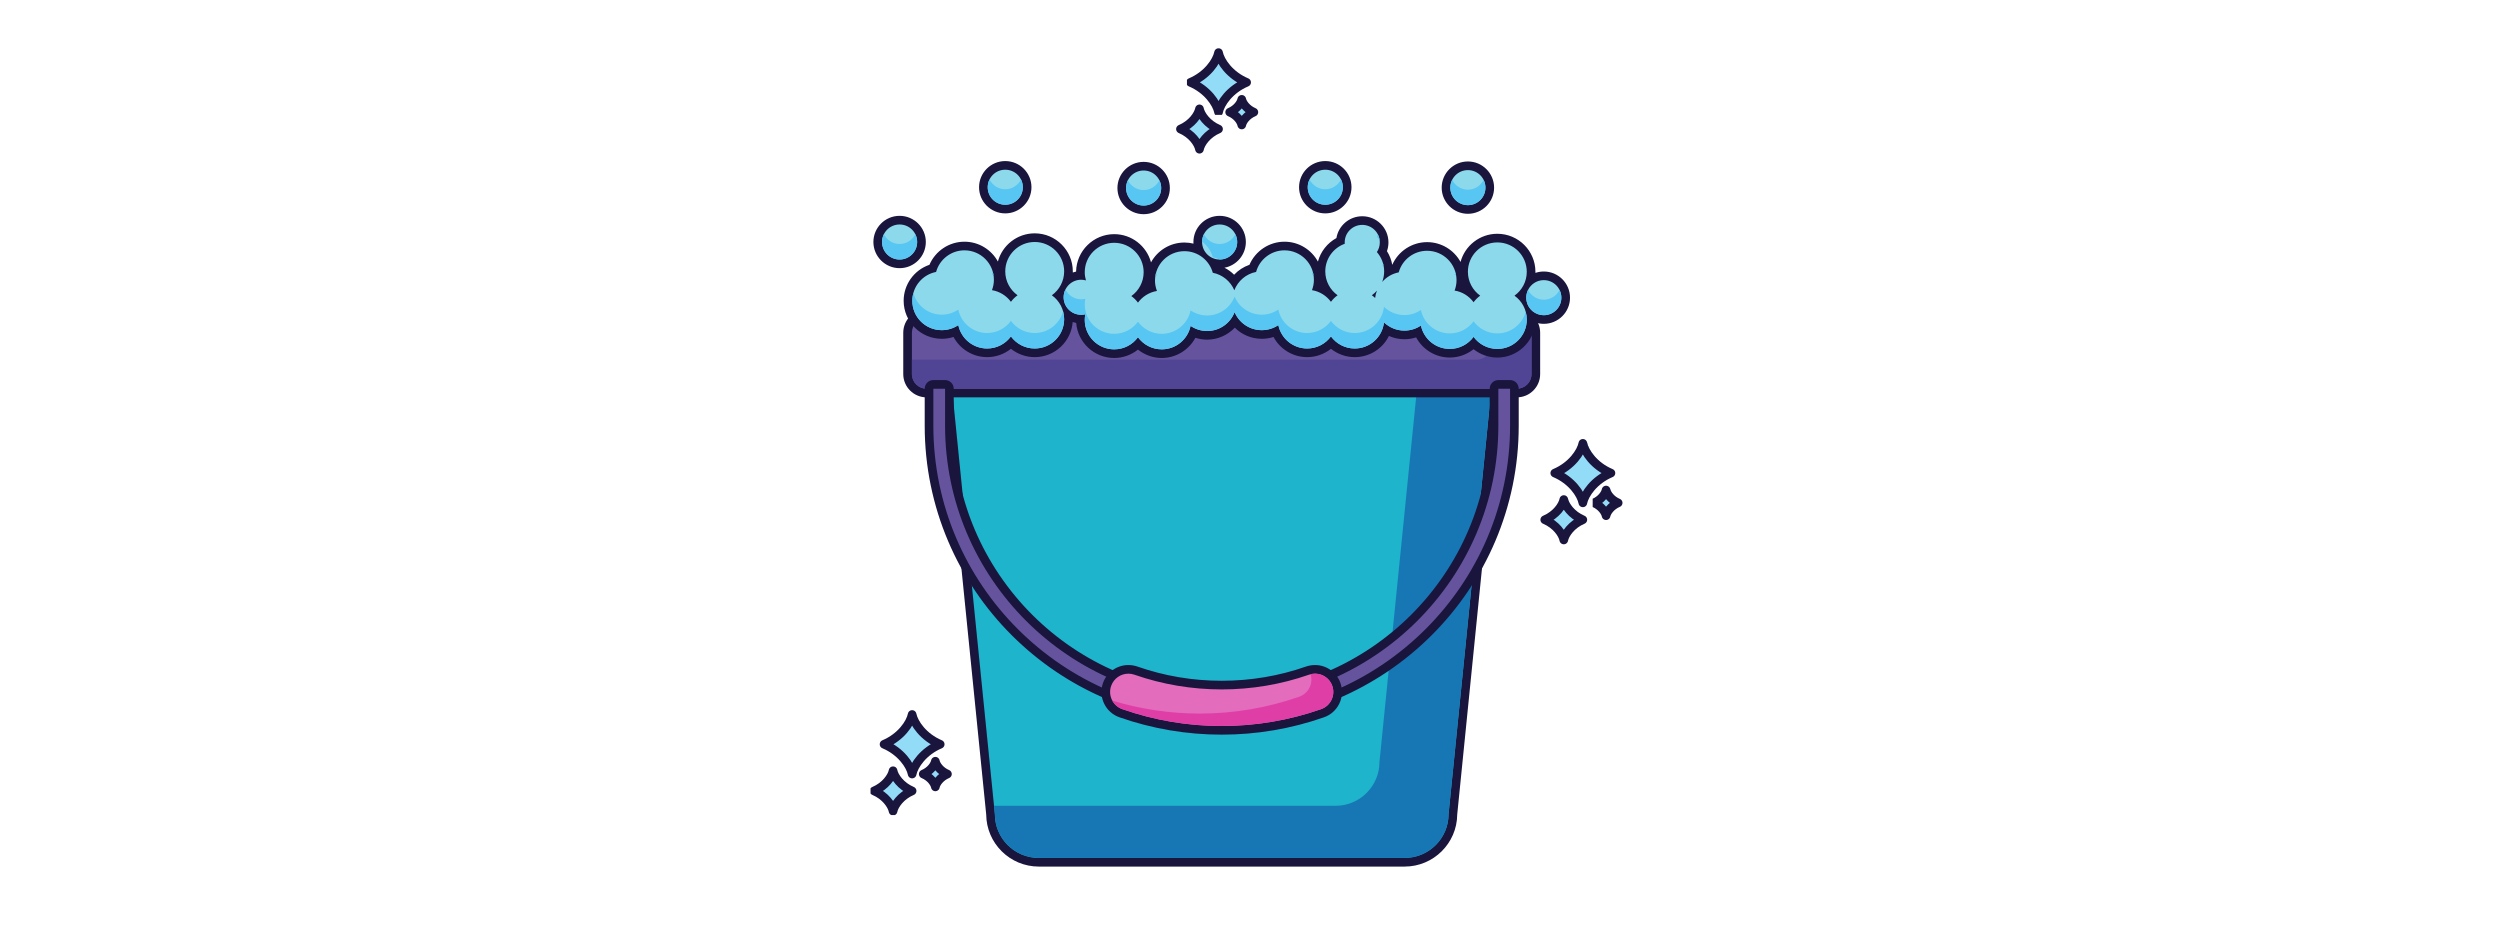 <svg xmlns="http://www.w3.org/2000/svg" xmlns:xlink="http://www.w3.org/1999/xlink" width="900" zoomAndPan="magnify" viewBox="0 0 675.12 263.04" height="340" preserveAspectRatio="xMidYMid meet" version="1.2"><defs><clipPath id="1573dc76cc"><path d="M 252 105 L 408 105 L 408 241.367 L 252 241.367 Z M 252 105 "/></clipPath><clipPath id="93287f13f2"><path d="M 433 134 L 442.605 134 L 442.605 145 L 433 145 Z M 433 134 "/></clipPath><clipPath id="230208b6d8"><path d="M 231.875 213 L 245 213 L 245 227 L 231.875 227 Z M 231.875 213 "/></clipPath><clipPath id="8e05ea0777"><path d="M 320 12.703 L 339 12.703 L 339 32 L 320 32 Z M 320 12.703 "/></clipPath></defs><g id="2a8ea8b4a7"><path style=" stroke:none;fill-rule:nonzero;fill:#1db4cc;fill-opacity:1;" d="M 278.727 240.148 C 271.336 240.148 265.324 234.168 265.293 226.797 L 253.379 108.379 C 253.348 108.043 253.449 107.707 253.684 107.449 C 253.91 107.203 254.238 107.059 254.574 107.059 L 404.785 107.059 C 405.125 107.059 405.453 107.203 405.676 107.449 C 405.91 107.707 406.016 108.043 405.984 108.379 L 394.066 226.797 C 394.035 234.168 388.02 240.148 380.633 240.148 L 278.727 240.148 "/><g clip-rule="nonzero" clip-path="url(#1573dc76cc)"><path style=" stroke:none;fill-rule:nonzero;fill:#19153d;fill-opacity:1;" d="M 404.785 110.668 Z M 404.785 105.855 L 254.574 105.855 C 253.895 105.855 253.25 106.145 252.793 106.648 C 252.328 107.145 252.109 107.82 252.172 108.5 L 264.09 226.859 C 264.152 234.863 270.691 241.352 278.727 241.352 L 380.633 241.352 C 388.66 241.352 395.207 234.863 395.273 226.859 L 407.172 108.605 C 407.188 108.492 407.195 108.379 407.195 108.262 C 407.195 106.93 406.121 105.855 404.785 105.855 Z M 404.785 108.262 L 392.863 226.738 C 392.863 233.477 387.383 238.945 380.633 238.945 L 278.727 238.945 C 271.969 238.945 266.5 233.477 266.5 226.738 L 254.574 108.262 L 404.785 108.262 "/></g><path style=" stroke:none;fill-rule:nonzero;fill:#1677b4;fill-opacity:1;" d="M 384.074 108.262 L 373.621 212.215 C 373.621 218.961 368.141 224.43 361.383 224.43 L 266.266 224.43 L 266.5 226.738 C 266.5 233.477 271.969 238.945 278.727 238.945 L 380.633 238.945 C 387.383 238.945 392.863 233.477 392.863 226.738 L 404.785 108.262 L 384.074 108.262 "/><path style=" stroke:none;fill-rule:nonzero;fill:#65549d;fill-opacity:1;" d="M 247.473 109.465 C 244.562 109.465 242.195 107.098 242.195 104.195 L 242.195 92.66 C 242.195 89.758 244.562 87.391 247.473 87.391 L 411.879 87.391 C 414.797 87.391 417.168 89.758 417.168 92.66 L 417.168 104.195 C 417.168 107.098 414.797 109.465 411.879 109.465 L 247.473 109.465 "/><path style=" stroke:none;fill-rule:nonzero;fill:#19153d;fill-opacity:1;" d="M 411.879 86.188 L 247.473 86.188 C 243.898 86.188 240.988 89.09 240.988 92.66 L 240.988 104.195 C 240.988 107.762 243.898 110.668 247.473 110.668 L 411.879 110.668 C 415.465 110.668 418.371 107.762 418.371 104.195 L 418.371 92.66 C 418.371 89.09 415.465 86.188 411.879 86.188 Z M 411.879 88.594 C 414.137 88.594 415.961 90.414 415.961 92.66 L 415.961 104.195 C 415.961 106.441 414.137 108.262 411.879 108.262 L 247.473 108.262 C 245.223 108.262 243.398 106.441 243.398 104.195 L 243.398 92.66 C 243.398 90.414 245.223 88.594 247.473 88.594 L 411.879 88.594 "/><path style=" stroke:none;fill-rule:nonzero;fill:#504595;fill-opacity:1;" d="M 411.879 88.594 L 404.785 88.594 L 404.785 96.078 C 404.785 98.324 402.961 100.145 400.703 100.145 L 243.398 100.145 L 243.398 104.195 C 243.398 106.441 245.227 108.262 247.473 108.262 L 411.879 108.262 C 414.137 108.262 415.961 106.441 415.961 104.195 L 415.961 92.66 C 415.961 90.414 414.137 88.594 411.879 88.594 "/><path style=" stroke:none;fill-rule:nonzero;fill:#65549d;fill-opacity:1;" d="M 329.68 199.941 C 284.73 199.941 248.164 163.441 248.164 118.574 L 248.164 108.262 C 248.164 107.594 248.703 107.059 249.371 107.059 L 252.633 107.059 C 253.289 107.059 253.836 107.594 253.836 108.262 L 253.836 118.574 C 253.836 160.32 287.855 194.289 329.68 194.289 C 371.5 194.289 405.523 160.32 405.523 118.574 L 405.523 108.262 C 405.523 107.594 406.07 107.059 406.73 107.059 L 409.992 107.059 C 410.652 107.059 411.195 107.594 411.195 108.262 L 411.195 118.574 C 411.195 163.441 374.625 199.941 329.68 199.941 "/><path style=" stroke:none;fill-rule:nonzero;fill:#19153d;fill-opacity:1;" d="M 409.992 105.855 L 406.73 105.855 C 405.406 105.855 404.32 106.93 404.32 108.262 L 404.32 118.574 C 404.32 159.656 370.84 193.086 329.68 193.086 C 288.52 193.086 255.043 159.656 255.043 118.574 L 255.043 108.262 C 255.043 106.93 253.957 105.855 252.633 105.855 L 249.371 105.855 C 248.035 105.855 246.961 106.93 246.961 108.262 L 246.961 118.574 C 246.961 164.105 284.07 201.145 329.68 201.145 C 375.293 201.145 412.402 164.105 412.402 118.574 L 412.402 108.262 C 412.402 106.93 411.324 105.855 409.992 105.855 Z M 409.992 108.262 L 409.992 118.574 C 409.992 162.777 373.965 198.738 329.68 198.738 C 285.395 198.738 249.371 162.777 249.371 118.574 L 249.371 108.262 L 252.633 108.262 L 252.633 118.574 C 252.633 160.988 287.195 195.492 329.68 195.492 C 372.168 195.492 406.73 160.988 406.73 118.574 L 406.73 108.262 L 409.992 108.262 "/><path style=" stroke:none;fill-rule:nonzero;fill:#e36cbc;fill-opacity:1;" d="M 329.68 203.406 C 320.105 203.406 310.656 201.805 301.609 198.652 C 300.027 198.098 298.75 196.953 298.016 195.445 C 297.285 193.926 297.191 192.219 297.746 190.633 C 298.629 188.113 301.023 186.422 303.691 186.422 C 304.398 186.422 305.098 186.539 305.77 186.773 C 313.434 189.453 321.477 190.809 329.68 190.809 C 337.883 190.809 345.926 189.453 353.582 186.773 C 354.258 186.539 354.957 186.422 355.664 186.422 C 358.34 186.422 360.734 188.113 361.609 190.633 C 362.172 192.219 362.074 193.926 361.344 195.445 C 360.613 196.953 359.336 198.098 357.746 198.652 C 348.707 201.805 339.258 203.406 329.68 203.406 "/><path style=" stroke:none;fill-rule:nonzero;fill:#19153d;fill-opacity:1;" d="M 303.691 185.219 C 300.508 185.219 297.664 187.23 296.613 190.238 C 295.945 192.121 296.059 194.16 296.934 195.965 C 297.801 197.77 299.32 199.125 301.215 199.781 C 310.391 202.992 319.961 204.609 329.68 204.609 C 339.395 204.609 348.973 202.992 358.145 199.781 C 360.035 199.125 361.562 197.77 362.43 195.965 C 363.305 194.16 363.418 192.121 362.75 190.23 C 361.699 187.238 358.852 185.219 355.664 185.219 C 354.828 185.219 353.992 185.363 353.188 185.633 C 345.652 188.273 337.738 189.605 329.68 189.605 C 321.613 189.605 313.707 188.273 306.172 185.633 C 305.367 185.363 304.535 185.219 303.691 185.219 Z M 303.691 187.625 C 304.254 187.625 304.824 187.711 305.379 187.914 C 313.203 190.648 321.438 192.012 329.68 192.012 C 337.918 192.012 346.16 190.648 353.984 187.914 C 354.539 187.719 355.109 187.625 355.664 187.625 C 357.77 187.625 359.746 188.93 360.477 191.031 C 361.41 193.688 360.004 196.582 357.352 197.512 C 348.441 200.625 339.129 202.203 329.68 202.203 C 320.234 202.203 310.922 200.625 302.012 197.512 C 299.352 196.582 297.953 193.688 298.887 191.031 C 299.617 188.938 301.586 187.625 303.691 187.625 "/><path style=" stroke:none;fill-rule:nonzero;fill:#e03ea7;fill-opacity:1;" d="M 360.477 191.031 C 359.602 188.531 356.965 187.148 354.441 187.777 C 355.23 190.375 353.84 193.148 351.254 194.047 C 342.344 197.168 333.031 198.738 323.582 198.738 C 315.301 198.738 307.121 197.527 299.215 195.129 C 299.801 196.207 300.766 197.078 302.012 197.512 C 310.922 200.625 320.234 202.203 329.68 202.203 C 339.129 202.203 348.441 200.625 357.352 197.512 C 360.004 196.582 361.41 193.688 360.477 191.031 "/><path style=" stroke:none;fill-rule:nonzero;fill:#93dcf8;fill-opacity:1;" d="M 431.395 123.027 C 430.906 125.488 428.254 129.355 423.539 131.336 C 428.254 133.324 430.906 137.191 431.395 139.652 C 431.887 137.191 434.535 133.324 439.254 131.336 C 434.535 129.355 431.887 125.488 431.395 123.027 "/><path style="fill:none;stroke-width:30;stroke-linecap:round;stroke-linejoin:round;stroke:#19153d;stroke-opacity:1;stroke-miterlimit:10;" d="M 3298.388 2168.484 C 3292.311 2137.801 3259.298 2089.585 3200.614 2064.893 C 3259.298 2040.103 3292.311 1991.887 3298.388 1961.204 C 3304.514 1991.887 3337.478 2040.103 3396.21 2064.893 C 3337.478 2089.585 3304.514 2137.801 3298.388 2168.484 Z M 3298.388 2168.484 " transform="matrix(0.08,0,0,-0.08,166.391,296.951)"/><path style=" stroke:none;fill-rule:nonzero;fill:#93dcf8;fill-opacity:1;" d="M 437.887 136.066 C 437.68 137.133 436.531 138.801 434.504 139.652 C 436.531 140.512 437.68 142.18 437.887 143.238 C 438.105 142.18 439.246 140.512 441.277 139.652 C 439.246 138.801 438.105 137.133 437.887 136.066 "/><g clip-rule="nonzero" clip-path="url(#93287f13f2)"><path style="fill:none;stroke-width:30;stroke-linecap:round;stroke-linejoin:round;stroke:#19153d;stroke-opacity:1;stroke-miterlimit:10;" d="M 3379.194 2005.913 C 3376.617 1992.617 3362.323 1971.821 3337.089 1961.204 C 3362.323 1950.489 3376.617 1929.693 3379.194 1916.494 C 3381.916 1929.693 3396.113 1950.489 3421.395 1961.204 C 3396.113 1971.821 3381.916 1992.617 3379.194 2005.913 Z M 3379.194 2005.913 " transform="matrix(0.08,0,0,-0.08,166.391,296.951)"/></g><path style=" stroke:none;fill-rule:nonzero;fill:#93dcf8;fill-opacity:1;" d="M 426.062 138.723 C 425.73 140.398 423.93 143.02 420.734 144.367 C 423.93 145.715 425.73 148.34 426.062 150.016 C 426.398 148.34 428.199 145.715 431.395 144.367 C 428.199 143.02 426.398 140.398 426.062 138.723 "/><path style="fill:none;stroke-width:30;stroke-linecap:round;stroke-linejoin:round;stroke:#19153d;stroke-opacity:1;stroke-miterlimit:10;" d="M 3232.022 1972.795 C 3227.89 1951.902 3205.476 1919.222 3165.706 1902.419 C 3205.476 1885.617 3227.89 1852.888 3232.022 1831.995 C 3236.204 1852.888 3258.617 1885.617 3298.388 1902.419 C 3258.617 1919.222 3236.204 1951.902 3232.022 1972.795 Z M 3232.022 1972.795 " transform="matrix(0.08,0,0,-0.08,166.391,296.951)"/><path style=" stroke:none;fill-rule:nonzero;fill:#93dcf8;fill-opacity:1;" d="M 243.789 198.738 C 243.297 201.211 240.648 205.074 235.934 207.059 C 240.648 209.047 243.297 212.902 243.789 215.375 C 244.281 212.902 246.934 209.047 251.645 207.059 C 246.934 205.074 244.281 201.211 243.789 198.738 "/><path style="fill:none;stroke-width:30;stroke-linecap:round;stroke-linejoin:round;stroke:#19153d;stroke-opacity:1;stroke-miterlimit:10;" d="M 963.341 1224.521 C 957.215 1193.692 924.251 1145.524 865.567 1120.783 C 924.251 1095.993 957.215 1047.923 963.341 1017.094 C 969.467 1047.923 1002.48 1095.993 1061.115 1120.783 C 1002.48 1145.524 969.467 1193.692 963.341 1224.521 Z M 963.341 1224.521 " transform="matrix(0.08,0,0,-0.08,166.391,296.951)"/><path style=" stroke:none;fill-rule:nonzero;fill:#93dcf8;fill-opacity:1;" d="M 250.285 211.789 C 250.078 212.855 248.93 214.523 246.895 215.375 C 248.93 216.234 250.078 217.895 250.285 218.961 C 250.496 217.895 251.645 216.234 253.668 215.375 C 251.645 214.523 250.496 212.855 250.285 211.789 "/><path style="fill:none;stroke-width:30;stroke-linecap:round;stroke-linejoin:round;stroke:#19153d;stroke-opacity:1;stroke-miterlimit:10;" d="M 1044.195 1061.804 C 1041.618 1048.508 1027.276 1027.711 1001.994 1017.094 C 1027.276 1006.379 1041.618 985.681 1044.195 972.385 C 1046.821 985.681 1061.115 1006.379 1086.3 1017.094 C 1061.115 1027.711 1046.821 1048.508 1044.195 1061.804 Z M 1044.195 1061.804 " transform="matrix(0.08,0,0,-0.08,166.391,296.951)"/><path style=" stroke:none;fill-rule:nonzero;fill:#93dcf8;fill-opacity:1;" d="M 238.457 214.445 C 238.125 216.121 236.324 218.742 233.125 220.09 C 236.324 221.438 238.125 224.062 238.457 225.73 C 238.793 224.062 240.594 221.438 243.789 220.09 C 240.594 218.742 238.793 216.121 238.457 214.445 "/><g clip-rule="nonzero" clip-path="url(#230208b6d8)"><path style="fill:none;stroke-width:30;stroke-linecap:round;stroke-linejoin:round;stroke:#19153d;stroke-opacity:1;stroke-miterlimit:10;" d="M 896.975 1028.685 C 892.843 1007.792 870.429 975.112 830.61 958.309 C 870.429 941.507 892.843 908.827 896.975 887.982 C 901.157 908.827 923.57 941.507 963.341 958.309 C 923.57 975.112 901.157 1007.792 896.975 1028.685 Z M 896.975 1028.685 " transform="matrix(0.08,0,0,-0.08,166.391,296.951)"/></g><path style=" stroke:none;fill-rule:nonzero;fill:#93dcf8;fill-opacity:1;" d="M 329.496 13.926 C 328.996 16.391 326.355 20.258 321.637 22.242 C 326.355 24.223 328.996 28.09 329.496 30.555 C 329.984 28.09 332.637 24.223 337.355 22.242 C 332.637 20.258 329.984 16.391 329.496 13.926 "/><g clip-rule="nonzero" clip-path="url(#8e05ea0777)"><path style="fill:none;stroke-width:30;stroke-linecap:round;stroke-linejoin:round;stroke:#19153d;stroke-opacity:1;stroke-miterlimit:10;" d="M 2030.101 3528.811 C 2023.877 3497.982 1991.011 3449.815 1932.278 3425.122 C 1991.011 3400.381 2023.877 3352.214 2030.101 3321.384 C 2036.178 3352.214 2069.191 3400.381 2127.923 3425.122 C 2069.191 3449.815 2036.178 3497.982 2030.101 3528.811 Z M 2030.101 3528.811 " transform="matrix(0.08,0,0,-0.08,166.391,296.951)"/></g><path style=" stroke:none;fill-rule:nonzero;fill:#93dcf8;fill-opacity:1;" d="M 335.988 26.973 C 335.777 28.035 334.637 29.699 332.605 30.555 C 334.637 31.41 335.777 33.078 335.988 34.141 L 335.988 34.145 L 335.988 34.141 C 336.203 33.078 337.344 31.41 339.379 30.555 C 337.344 29.699 336.203 28.035 335.988 26.973 "/><path style="fill:none;stroke-width:30;stroke-linecap:round;stroke-linejoin:round;stroke:#19153d;stroke-opacity:1;stroke-miterlimit:10;" d="M 2110.906 3366.094 C 2108.281 3352.895 2094.084 3332.099 2068.802 3321.384 C 2094.084 3310.816 2108.281 3290.02 2110.906 3276.724 C 2113.58 3290.02 2127.777 3310.816 2153.108 3321.384 C 2127.777 3332.099 2113.58 3352.895 2110.906 3366.094 Z M 2110.906 3366.094 " transform="matrix(0.08,0,0,-0.08,166.391,296.951)"/><path style=" stroke:none;fill-rule:nonzero;fill:#93dcf8;fill-opacity:1;" d="M 324.16 29.625 C 323.832 31.297 322.031 33.926 318.836 35.273 C 322.031 36.613 323.832 39.242 324.16 40.91 C 324.5 39.242 326.297 36.613 329.496 35.273 C 326.297 33.926 324.5 31.297 324.16 29.625 "/><path style="fill:none;stroke-width:30;stroke-linecap:round;stroke-linejoin:round;stroke:#19153d;stroke-opacity:1;stroke-miterlimit:10;" d="M 1963.687 3332.976 C 1959.602 3312.18 1937.189 3279.402 1897.418 3262.6 C 1937.189 3245.895 1959.602 3213.117 1963.687 3192.321 C 1967.916 3213.117 1990.281 3245.895 2030.101 3262.6 C 1990.281 3279.402 1967.916 3312.18 1963.687 3332.976 Z M 1963.687 3332.976 " transform="matrix(0.08,0,0,-0.08,166.391,296.951)"/><path style=" stroke:none;fill-rule:nonzero;fill:#8cd9ec;fill-opacity:1;" d="M 269.391 58.227 C 266.031 58.227 263.301 55.5 263.301 52.148 C 263.301 48.789 266.031 46.062 269.391 46.062 C 272.758 46.062 275.488 48.789 275.488 52.148 C 275.488 55.5 272.758 58.227 269.391 58.227 Z M 358.523 58.227 C 355.164 58.227 352.426 55.5 352.426 52.148 C 352.426 48.789 355.164 46.062 358.523 46.062 C 361.883 46.062 364.621 48.789 364.621 52.148 C 364.621 55.5 361.883 58.227 358.523 58.227 Z M 398.246 58.34 C 394.879 58.34 392.148 55.613 392.148 52.262 C 392.148 48.898 394.879 46.172 398.246 46.172 C 401.605 46.172 404.336 48.898 404.336 52.262 C 404.336 55.613 401.605 58.34 398.246 58.34 Z M 307.941 58.453 C 304.574 58.453 301.844 55.727 301.844 52.375 C 301.844 49.012 304.574 46.285 307.941 46.285 C 311.297 46.285 314.031 49.012 314.031 52.375 C 314.031 55.727 311.297 58.453 307.941 58.453 Z M 239.973 73.484 C 236.609 73.484 233.875 70.758 233.875 67.395 C 233.875 64.043 236.609 61.316 239.973 61.316 C 243.332 61.316 246.066 64.043 246.066 67.395 C 246.066 70.758 243.332 73.484 239.973 73.484 Z M 284.457 82.465 C 284.465 82.289 284.48 82.113 284.504 81.945 C 284.414 82.043 284.32 82.137 284.23 82.234 C 284.305 82.312 284.383 82.387 284.457 82.465 Z M 413.301 82.578 C 413.309 82.402 413.328 82.227 413.352 82.059 C 413.262 82.152 413.172 82.25 413.078 82.348 C 413.156 82.426 413.23 82.5 413.301 82.578 Z M 312.977 98.5 C 310.496 98.5 308.109 97.496 306.355 95.766 C 304.605 97.496 302.219 98.5 299.738 98.5 C 294.547 98.5 290.328 94.289 290.328 89.105 C 290.328 89.027 290.328 88.953 290.336 88.875 C 289.059 88.836 287.887 88.402 286.922 87.688 C 286.977 88.082 287.004 88.48 287.004 88.883 C 287.004 94.055 282.785 98.266 277.594 98.266 C 275.113 98.266 272.727 97.266 270.973 95.531 C 269.223 97.266 266.836 98.266 264.355 98.266 C 260.449 98.266 256.996 95.844 255.605 92.324 C 254.383 92.875 253.066 93.156 251.707 93.156 C 246.52 93.156 242.301 88.945 242.301 83.773 C 242.301 79.539 245.16 75.84 249.191 74.727 C 250.52 71.035 254.062 68.52 258.031 68.52 C 263.223 68.52 267.438 72.738 267.438 77.918 C 267.438 78.594 267.367 79.273 267.215 79.941 C 268.516 80.355 269.703 81.047 270.707 81.969 C 269.109 80.246 268.188 77.965 268.188 75.586 C 268.188 70.41 272.41 66.191 277.594 66.191 C 282.785 66.191 287.004 70.41 287.004 75.586 C 287.004 76.449 286.883 77.301 286.648 78.109 C 287.668 77.27 288.961 76.746 290.375 76.715 C 290.344 76.41 290.328 76.113 290.328 75.809 C 290.328 70.637 294.547 66.418 299.738 66.418 C 304.926 66.418 309.145 70.637 309.145 75.809 C 309.145 78.191 308.23 80.469 306.621 82.195 C 307.625 81.27 308.816 80.582 310.117 80.164 C 309.973 79.5 309.891 78.824 309.891 78.145 C 309.891 72.961 314.109 68.75 319.301 68.75 C 320.777 68.75 322.199 69.098 323.469 69.73 C 323.172 69.008 323.004 68.223 323.004 67.395 C 323.004 64.043 325.742 61.316 329.102 61.316 C 332.461 61.316 335.199 64.043 335.199 67.395 C 335.199 70.758 332.461 73.484 329.102 73.484 C 328.477 73.484 327.863 73.387 327.293 73.211 C 327.641 73.758 327.922 74.332 328.137 74.949 C 330.164 75.512 331.922 76.715 333.16 78.375 C 334.398 76.621 336.23 75.312 338.316 74.727 C 339.652 71.047 343.188 68.52 347.164 68.52 C 352.344 68.52 356.562 72.738 356.562 77.918 C 356.562 78.594 356.492 79.273 356.34 79.941 C 357.641 80.348 358.828 81.039 359.832 81.961 C 358.234 80.238 357.32 77.957 357.32 75.586 C 357.32 71.934 359.465 68.621 362.742 67.09 C 362.961 63.93 365.602 61.43 368.824 61.43 C 372.184 61.43 374.914 64.156 374.914 67.516 C 374.914 68.406 374.723 69.289 374.344 70.09 C 375.5 71.688 376.129 73.605 376.129 75.586 L 376.129 75.609 C 376.738 75.281 377.379 75.023 378.039 74.84 C 379.375 71.156 382.91 68.641 386.887 68.641 C 392.066 68.641 396.285 72.852 396.285 78.031 C 396.285 78.711 396.215 79.387 396.062 80.051 C 397.363 80.469 398.551 81.16 399.555 82.082 C 397.957 80.355 397.039 78.078 397.039 75.695 C 397.039 70.523 401.258 66.312 406.449 66.312 C 411.633 66.312 415.855 70.523 415.855 75.695 C 415.855 76.555 415.73 77.414 415.504 78.223 C 416.555 77.348 417.914 76.82 419.383 76.82 C 422.75 76.82 425.48 79.547 425.48 82.906 C 425.48 86.262 422.75 88.988 419.383 88.988 C 418.035 88.988 416.789 88.555 415.777 87.809 C 415.824 88.199 415.855 88.594 415.855 88.996 C 415.855 94.168 411.633 98.379 406.449 98.379 C 403.957 98.379 401.57 97.383 399.82 95.645 C 398.078 97.383 395.691 98.379 393.199 98.379 C 389.305 98.379 385.84 95.965 384.449 92.438 C 383.23 92.988 381.91 93.277 380.562 93.277 C 378.805 93.277 377.109 92.789 375.637 91.883 C 374.383 95.637 370.84 98.266 366.727 98.266 C 364.238 98.266 361.859 97.266 360.105 95.531 C 358.355 97.266 355.969 98.266 353.48 98.266 C 349.582 98.266 346.117 95.844 344.73 92.324 C 343.516 92.875 342.199 93.156 340.84 93.156 C 337.82 93.156 335.055 91.738 333.305 89.395 C 331.57 91.852 328.699 93.391 325.625 93.391 C 324.266 93.391 322.949 93.102 321.734 92.547 C 320.336 96.078 316.875 98.5 312.977 98.5 "/><path style=" stroke:none;fill-rule:nonzero;fill:#19153d;fill-opacity:1;" d="M 239.973 60.113 C 235.949 60.113 232.672 63.379 232.672 67.395 C 232.672 71.414 235.949 74.688 239.973 74.688 C 243.996 74.688 247.273 71.414 247.273 67.395 C 247.273 63.379 243.996 60.113 239.973 60.113 Z M 329.105 60.113 C 325.078 60.113 321.801 63.379 321.801 67.395 C 321.801 67.547 321.809 67.699 321.816 67.852 C 321.004 67.652 320.16 67.547 319.301 67.547 C 315.293 67.547 311.789 69.777 309.992 73.066 C 308.77 68.551 304.641 65.215 299.738 65.215 C 293.945 65.215 289.223 69.883 289.125 75.641 C 288.812 75.703 288.508 75.785 288.203 75.891 C 288.211 75.785 288.211 75.688 288.211 75.586 C 288.211 69.746 283.453 64.988 277.598 64.988 C 272.695 64.988 268.559 68.324 267.344 72.84 C 265.543 69.555 262.043 67.316 258.031 67.316 C 253.758 67.316 249.934 69.898 248.285 73.746 C 244.047 75.191 241.098 79.203 241.098 83.773 C 241.098 89.613 245.859 94.359 251.711 94.359 C 252.836 94.359 253.934 94.191 254.988 93.848 C 256.797 97.23 260.371 99.469 264.355 99.469 C 266.773 99.469 269.113 98.629 270.977 97.145 C 272.84 98.629 275.176 99.469 277.598 99.469 C 283.18 99.469 287.758 95.156 288.176 89.691 C 288.5 89.797 288.828 89.887 289.156 89.949 C 289.59 95.395 294.172 99.703 299.738 99.703 C 302.156 99.703 304.496 98.859 306.359 97.367 C 308.223 98.859 310.562 99.703 312.98 99.703 C 316.965 99.703 320.547 97.457 322.355 94.078 C 323.398 94.418 324.5 94.594 325.625 94.594 C 328.574 94.594 331.355 93.336 333.328 91.258 C 335.281 93.215 337.957 94.359 340.844 94.359 C 341.957 94.359 343.059 94.191 344.113 93.855 C 345.918 97.23 349.504 99.469 353.48 99.469 C 355.906 99.469 358.246 98.629 360.109 97.145 C 361.973 98.629 364.301 99.469 366.73 99.469 C 370.883 99.469 374.516 97.094 376.25 93.566 C 377.59 94.16 379.055 94.48 380.562 94.48 C 381.68 94.48 382.789 94.305 383.832 93.969 C 385.641 97.344 389.219 99.582 393.203 99.582 C 395.629 99.582 397.965 98.738 399.832 97.258 C 401.688 98.738 404.023 99.582 406.449 99.582 C 412.027 99.582 416.613 95.266 417.031 89.805 C 417.77 90.055 418.566 90.191 419.387 90.191 C 423.418 90.191 426.688 86.926 426.688 82.906 C 426.688 78.891 423.418 75.617 419.387 75.617 C 418.574 75.617 417.785 75.754 417.055 76 L 417.055 75.695 C 417.055 69.859 412.301 65.109 406.449 65.109 C 401.551 65.109 397.41 68.438 396.199 72.953 C 394.398 69.664 390.895 67.438 386.887 67.438 C 382.645 67.438 378.852 69.969 377.18 73.758 C 376.941 72.402 376.441 71.109 375.703 69.945 C 375.977 69.168 376.121 68.352 376.121 67.516 C 376.121 63.488 372.852 60.227 368.824 60.227 C 365.211 60.227 362.199 62.863 361.629 66.305 C 359.082 67.699 357.223 70.082 356.477 72.852 C 354.676 69.555 351.176 67.316 347.164 67.316 C 342.891 67.316 339.059 69.906 337.41 73.746 C 335.781 74.309 334.309 75.266 333.137 76.516 C 332.352 75.73 331.441 75.062 330.445 74.566 C 333.836 73.934 336.406 70.957 336.406 67.395 C 336.406 63.379 333.129 60.113 329.105 60.113 Z M 307.941 45.082 C 303.91 45.082 300.637 48.355 300.637 52.375 C 300.637 56.391 303.91 59.656 307.941 59.656 C 311.965 59.656 315.238 56.391 315.238 52.375 C 315.238 48.355 311.965 45.082 307.941 45.082 Z M 398.246 44.969 C 394.223 44.969 390.945 48.242 390.945 52.262 C 390.945 56.277 394.223 59.543 398.246 59.543 C 402.273 59.543 405.543 56.277 405.543 52.262 C 405.543 48.242 402.273 44.969 398.246 44.969 Z M 269.395 44.859 C 265.375 44.859 262.098 48.121 262.098 52.148 C 262.098 56.16 265.375 59.43 269.395 59.43 C 273.418 59.43 276.695 56.16 276.695 52.148 C 276.695 48.121 273.418 44.859 269.395 44.859 Z M 358.527 44.859 C 354.5 44.859 351.223 48.121 351.223 52.148 C 351.223 56.16 354.5 59.43 358.527 59.43 C 362.551 59.43 365.828 56.16 365.828 52.148 C 365.828 48.121 362.551 44.859 358.527 44.859 Z M 419.387 78.023 C 422.094 78.023 424.277 80.211 424.277 82.906 C 424.277 85.602 422.094 87.785 419.387 87.785 C 416.695 87.785 414.5 85.602 414.5 82.906 C 414.5 80.211 416.695 78.023 419.387 78.023 M 277.598 67.395 C 282.129 67.395 285.801 71.062 285.801 75.586 C 285.801 78.328 284.441 80.75 282.375 82.234 C 284.441 83.719 285.801 86.141 285.801 88.883 C 285.801 93.406 282.129 97.062 277.598 97.062 C 274.871 97.062 272.469 95.73 270.977 93.695 C 269.48 95.73 267.078 97.062 264.355 97.062 C 260.395 97.062 257.094 94.266 256.32 90.543 C 255.012 91.434 253.422 91.953 251.711 91.953 C 247.188 91.953 243.508 88.297 243.508 83.773 C 243.508 79.789 246.359 76.477 250.133 75.738 C 251.09 72.273 254.258 69.723 258.031 69.723 C 262.562 69.723 266.234 73.387 266.234 77.918 C 266.234 78.938 266.035 79.906 265.695 80.812 C 267.859 81.168 269.738 82.371 270.977 84.062 C 271.488 83.355 272.117 82.738 272.824 82.234 C 270.75 80.75 269.395 78.328 269.395 75.586 C 269.395 71.062 273.074 67.395 277.598 67.395 M 372.914 80.949 C 372.488 81.43 372.023 81.855 371.5 82.234 C 371.824 82.457 372.129 82.715 372.41 82.988 C 372.488 82.273 372.656 81.594 372.914 80.949 M 368.824 62.633 C 371.523 62.633 373.711 64.812 373.711 67.516 C 373.711 68.512 373.414 69.434 372.898 70.203 C 374.16 71.648 374.922 73.523 374.922 75.586 C 374.922 76.621 374.723 77.605 374.379 78.52 C 375.551 77.172 377.156 76.211 378.98 75.855 C 379.938 72.383 383.109 69.844 386.887 69.844 C 391.41 69.844 395.082 73.508 395.082 78.031 C 395.082 79.051 394.891 80.02 394.543 80.926 C 396.715 81.277 398.586 82.48 399.832 84.176 C 400.344 83.477 400.965 82.859 401.672 82.348 C 399.605 80.863 398.246 78.441 398.246 75.695 C 398.246 71.172 401.918 67.516 406.449 67.516 C 410.98 67.516 414.645 71.172 414.645 75.695 C 414.645 78.441 413.297 80.863 411.223 82.348 C 413.297 83.828 414.645 86.25 414.645 88.996 C 414.645 93.52 410.98 97.176 406.449 97.176 C 403.727 97.176 401.316 95.852 399.832 93.809 C 398.336 95.852 395.926 97.176 393.203 97.176 C 389.242 97.176 385.938 94.375 385.168 90.656 C 383.859 91.555 382.266 92.074 380.562 92.074 C 378.355 92.074 376.348 91.191 374.875 89.781 C 374.426 93.879 370.953 97.062 366.73 97.062 C 364.004 97.062 361.594 95.73 360.109 93.695 C 358.613 95.73 356.203 97.062 353.48 97.062 C 349.52 97.062 346.219 94.266 345.453 90.543 C 344.137 91.434 342.547 91.953 340.844 91.953 C 337.434 91.953 334.512 89.887 333.273 86.934 C 332.094 90.004 329.121 92.188 325.625 92.188 C 323.914 92.188 322.332 91.664 321.012 90.766 C 320.242 94.488 316.941 97.297 312.98 97.297 C 310.254 97.297 307.852 95.965 306.359 93.926 C 304.871 95.965 302.461 97.297 299.738 97.297 C 295.207 97.297 291.535 93.629 291.535 89.105 C 291.535 88.57 291.59 88.039 291.688 87.535 C 291.32 87.625 290.941 87.672 290.539 87.672 C 287.84 87.672 285.652 85.488 285.652 82.797 C 285.652 80.102 287.84 77.91 290.539 77.91 C 290.996 77.91 291.445 77.984 291.871 78.102 C 291.656 77.375 291.535 76.609 291.535 75.809 C 291.535 71.285 295.207 67.621 299.738 67.621 C 304.27 67.621 307.941 71.285 307.941 75.809 C 307.941 78.551 306.582 80.973 304.512 82.457 C 305.219 82.973 305.844 83.59 306.359 84.285 C 307.598 82.594 309.477 81.398 311.645 81.039 C 311.301 80.141 311.098 79.16 311.098 78.145 C 311.098 73.621 314.77 69.953 319.301 69.953 C 323.078 69.953 326.242 72.504 327.199 75.969 C 329.914 76.5 332.148 78.352 333.195 80.84 C 334.191 78.246 336.473 76.281 339.258 75.738 C 340.215 72.273 343.391 69.723 347.164 69.723 C 351.688 69.723 355.359 73.387 355.359 77.918 C 355.359 78.938 355.168 79.906 354.82 80.812 C 356.992 81.168 358.863 82.371 360.109 84.062 C 360.621 83.355 361.242 82.738 361.957 82.234 C 359.883 80.75 358.527 78.328 358.527 75.586 C 358.527 72.039 360.793 69.023 363.949 67.895 C 363.941 67.766 363.934 67.637 363.934 67.516 C 363.934 64.812 366.117 62.633 368.824 62.633 M 239.973 62.52 C 242.672 62.52 244.859 64.699 244.859 67.395 C 244.859 70.098 242.672 72.281 239.973 72.281 C 237.273 72.281 235.082 70.098 235.082 67.395 C 235.082 64.699 237.273 62.52 239.973 62.52 M 329.105 62.52 C 331.805 62.52 333.996 64.699 333.996 67.395 C 333.996 70.098 331.805 72.281 329.105 72.281 C 326.406 72.281 324.211 70.098 324.211 67.395 C 324.211 64.699 326.406 62.52 329.105 62.52 M 307.941 47.488 C 310.641 47.488 312.828 49.68 312.828 52.375 C 312.828 55.066 310.641 57.25 307.941 57.25 C 305.234 57.25 303.047 55.066 303.047 52.375 C 303.047 49.68 305.234 47.488 307.941 47.488 M 398.246 47.375 C 400.945 47.375 403.133 49.559 403.133 52.262 C 403.133 54.957 400.945 57.137 398.246 57.137 C 395.547 57.137 393.355 54.957 393.355 52.262 C 393.355 49.559 395.547 47.375 398.246 47.375 M 269.395 47.266 C 272.102 47.266 274.285 49.445 274.285 52.148 C 274.285 54.844 272.102 57.023 269.395 57.023 C 266.691 57.023 264.508 54.844 264.508 52.148 C 264.508 49.445 266.691 47.266 269.395 47.266 M 358.527 47.266 C 361.227 47.266 363.418 49.445 363.418 52.148 C 363.418 54.844 361.227 57.023 358.527 57.023 C 355.824 57.023 353.633 54.844 353.633 52.148 C 353.633 49.445 355.824 47.266 358.527 47.266 "/><path style=" stroke:none;fill-rule:nonzero;fill:#57c6f2;fill-opacity:1;" d="M 327.199 71.648 C 327.875 71.773 328.523 71.992 329.125 72.273 C 331.809 72.266 333.996 70.082 333.996 67.395 C 333.996 66.617 333.801 65.887 333.48 65.238 C 332.676 66.852 331.023 67.957 329.102 67.957 C 327.176 67.957 325.52 66.852 324.723 65.238 C 324.418 65.855 324.234 66.547 324.219 67.273 C 325.648 68.352 326.715 69.875 327.199 71.648 "/><path style=" stroke:none;fill-rule:nonzero;fill:#57c6f2;fill-opacity:1;" d="M 355.246 76.578 C 355.199 76.297 355.141 76.027 355.062 75.754 C 354.996 76 354.918 76.25 354.82 76.492 C 354.965 76.516 355.102 76.555 355.246 76.578 "/><path style=" stroke:none;fill-rule:nonzero;fill:#57c6f2;fill-opacity:1;" d="M 374.73 73.828 C 374.695 73.691 374.664 73.547 374.633 73.41 C 374.551 73.676 374.473 73.941 374.375 74.195 C 374.488 74.07 374.609 73.949 374.73 73.828 "/><path style=" stroke:none;fill-rule:nonzero;fill:#57c6f2;fill-opacity:1;" d="M 372.898 65.887 C 373.188 66.215 373.445 66.562 373.676 66.93 C 373.605 66.367 373.445 65.84 373.203 65.352 C 373.105 65.535 373.012 65.711 372.898 65.887 "/><path style=" stroke:none;fill-rule:nonzero;fill:#57c6f2;fill-opacity:1;" d="M 291.871 73.781 C 291.855 73.73 291.848 73.691 291.832 73.652 C 291.824 73.691 291.816 73.723 291.801 73.766 C 291.824 73.773 291.848 73.773 291.871 73.781 "/><path style=" stroke:none;fill-rule:nonzero;fill:#57c6f2;fill-opacity:1;" d="M 311.645 76.715 C 311.547 76.477 311.469 76.227 311.395 75.977 C 311.324 76.25 311.266 76.531 311.219 76.812 C 311.355 76.781 311.5 76.738 311.645 76.715 "/><path style=" stroke:none;fill-rule:nonzero;fill:#57c6f2;fill-opacity:1;" d="M 266.113 76.578 C 266.066 76.297 266.008 76.027 265.938 75.754 C 265.863 76 265.785 76.25 265.695 76.492 C 265.832 76.516 265.977 76.555 266.113 76.578 "/><path style=" stroke:none;fill-rule:nonzero;fill:#57c6f2;fill-opacity:1;" d="M 277.594 92.75 C 274.871 92.75 272.469 91.418 270.973 89.371 C 269.48 91.418 267.078 92.75 264.355 92.75 C 260.395 92.75 257.09 89.949 256.32 86.219 C 255.008 87.109 253.418 87.641 251.707 87.641 C 247.922 87.641 244.746 85.074 243.805 81.602 C 243.613 82.289 243.508 83.02 243.508 83.773 C 243.508 88.297 247.176 91.953 251.707 91.953 C 253.418 91.953 255.008 91.434 256.32 90.543 C 257.09 94.266 260.395 97.062 264.355 97.062 C 267.078 97.062 269.48 95.73 270.973 93.695 C 272.469 95.73 274.871 97.062 277.594 97.062 C 282.125 97.062 285.797 93.406 285.797 88.883 C 285.797 88.129 285.684 87.406 285.5 86.727 C 284.543 90.191 281.379 92.75 277.594 92.75 "/><path style=" stroke:none;fill-rule:nonzero;fill:#57c6f2;fill-opacity:1;" d="M 394.969 76.699 C 394.918 76.41 394.855 76.137 394.781 75.867 C 394.711 76.113 394.637 76.363 394.543 76.602 C 394.688 76.629 394.824 76.668 394.969 76.699 "/><path style=" stroke:none;fill-rule:nonzero;fill:#57c6f2;fill-opacity:1;" d="M 244.352 65.238 C 243.551 66.852 241.891 67.957 239.973 67.957 C 238.047 67.957 236.391 66.852 235.594 65.238 C 235.266 65.887 235.082 66.617 235.082 67.395 C 235.082 70.098 237.273 72.281 239.973 72.281 C 242.668 72.281 244.859 70.098 244.859 67.395 C 244.859 66.617 244.676 65.887 244.352 65.238 "/><path style=" stroke:none;fill-rule:nonzero;fill:#57c6f2;fill-opacity:1;" d="M 406.449 92.859 C 403.727 92.859 401.316 91.531 399.828 89.492 C 398.336 91.531 395.926 92.859 393.199 92.859 C 389.238 92.859 385.938 90.062 385.164 86.332 C 383.855 87.223 382.266 87.75 380.562 87.75 C 378.352 87.75 376.344 86.879 374.875 85.457 C 374.426 89.555 370.953 92.75 366.727 92.75 C 364.004 92.75 361.594 91.418 360.105 89.371 C 358.613 91.418 356.203 92.75 353.48 92.75 C 349.52 92.75 346.215 89.949 345.453 86.219 C 344.133 87.109 342.543 87.641 340.84 87.641 C 337.434 87.641 334.508 85.562 333.273 82.609 C 332.09 85.684 329.117 87.863 325.625 87.863 C 323.914 87.863 322.328 87.344 321.012 86.445 C 320.242 90.176 316.938 92.973 312.977 92.973 C 310.254 92.973 307.852 91.641 306.355 89.605 C 304.871 91.641 302.461 92.973 299.738 92.973 C 295.207 92.973 291.535 89.309 291.535 84.785 C 291.535 84.246 291.59 83.719 291.688 83.211 C 291.316 83.301 290.938 83.355 290.539 83.355 C 288.617 83.355 286.961 82.242 286.16 80.629 C 285.836 81.289 285.652 82.016 285.652 82.797 C 285.652 82.93 285.66 83.066 285.668 83.203 C 285.699 83.387 285.734 83.582 285.75 83.773 C 286.207 86.004 288.176 87.672 290.539 87.672 C 290.938 87.672 291.316 87.625 291.688 87.535 C 291.59 88.039 291.535 88.57 291.535 89.105 C 291.535 93.629 295.207 97.297 299.738 97.297 C 302.461 97.297 304.871 95.965 306.355 93.926 C 307.852 95.965 310.254 97.297 312.977 97.297 C 316.938 97.297 320.242 94.488 321.012 90.766 C 322.328 91.664 323.914 92.188 325.625 92.188 C 329.117 92.188 332.09 90.004 333.273 86.934 C 334.508 89.887 337.434 91.953 340.84 91.953 C 342.543 91.953 344.133 91.434 345.453 90.543 C 346.215 94.266 349.52 97.062 353.48 97.062 C 356.203 97.062 358.613 95.73 360.105 93.695 C 361.594 95.73 364.004 97.062 366.727 97.062 C 370.953 97.062 374.426 93.879 374.875 89.781 C 376.344 91.191 378.352 92.074 380.562 92.074 C 382.266 92.074 383.855 91.555 385.164 90.656 C 385.938 94.375 389.238 97.176 393.199 97.176 C 395.926 97.176 398.336 95.852 399.828 93.809 C 401.316 95.852 403.727 97.176 406.449 97.176 C 410.98 97.176 414.652 93.52 414.652 88.996 C 414.652 88.242 414.539 87.527 414.348 86.836 C 413.398 90.301 410.227 92.859 406.449 92.859 "/><path style=" stroke:none;fill-rule:nonzero;fill:#57c6f2;fill-opacity:1;" d="M 419.383 83.469 C 417.465 83.469 415.809 82.355 415.012 80.75 C 414.684 81.398 414.5 82.129 414.5 82.906 C 414.5 83.043 414.508 83.18 414.523 83.316 C 414.555 83.5 414.578 83.695 414.598 83.895 C 415.055 86.117 417.031 87.785 419.383 87.785 C 422.09 87.785 424.277 85.602 424.277 82.906 C 424.277 82.129 424.094 81.398 423.77 80.75 C 422.969 82.355 421.312 83.469 419.383 83.469 "/><path style=" stroke:none;fill-rule:nonzero;fill:#57c6f2;fill-opacity:1;" d="M 269.391 57.023 C 272.098 57.023 274.285 54.844 274.285 52.148 C 274.285 51.371 274.098 50.633 273.777 49.984 C 272.973 51.594 271.32 52.711 269.391 52.711 C 267.473 52.711 265.816 51.594 265.012 49.984 C 264.691 50.633 264.508 51.371 264.508 52.148 C 264.508 54.844 266.691 57.023 269.391 57.023 "/><path style=" stroke:none;fill-rule:nonzero;fill:#57c6f2;fill-opacity:1;" d="M 398.246 57.137 C 400.945 57.137 403.129 54.957 403.129 52.262 C 403.129 51.484 402.945 50.746 402.625 50.094 C 401.828 51.707 400.168 52.824 398.246 52.824 C 396.324 52.824 394.664 51.707 393.867 50.094 C 393.547 50.746 393.352 51.484 393.352 52.262 C 393.352 54.957 395.547 57.137 398.246 57.137 "/><path style=" stroke:none;fill-rule:nonzero;fill:#57c6f2;fill-opacity:1;" d="M 358.523 57.023 C 361.223 57.023 363.418 54.844 363.418 52.148 C 363.418 51.371 363.23 50.633 362.902 49.984 C 362.105 51.594 360.445 52.711 358.523 52.711 C 356.605 52.711 354.941 51.594 354.145 49.984 C 353.824 50.633 353.633 51.371 353.633 52.148 C 353.633 54.844 355.824 57.023 358.523 57.023 "/><path style=" stroke:none;fill-rule:nonzero;fill:#57c6f2;fill-opacity:1;" d="M 307.941 57.25 C 310.641 57.25 312.824 55.066 312.824 52.375 C 312.824 51.594 312.641 50.867 312.32 50.207 C 311.516 51.82 309.859 52.934 307.941 52.934 C 306.012 52.934 304.355 51.82 303.555 50.207 C 303.23 50.867 303.047 51.594 303.047 52.375 C 303.047 55.066 305.23 57.25 307.941 57.25 "/></g></svg>